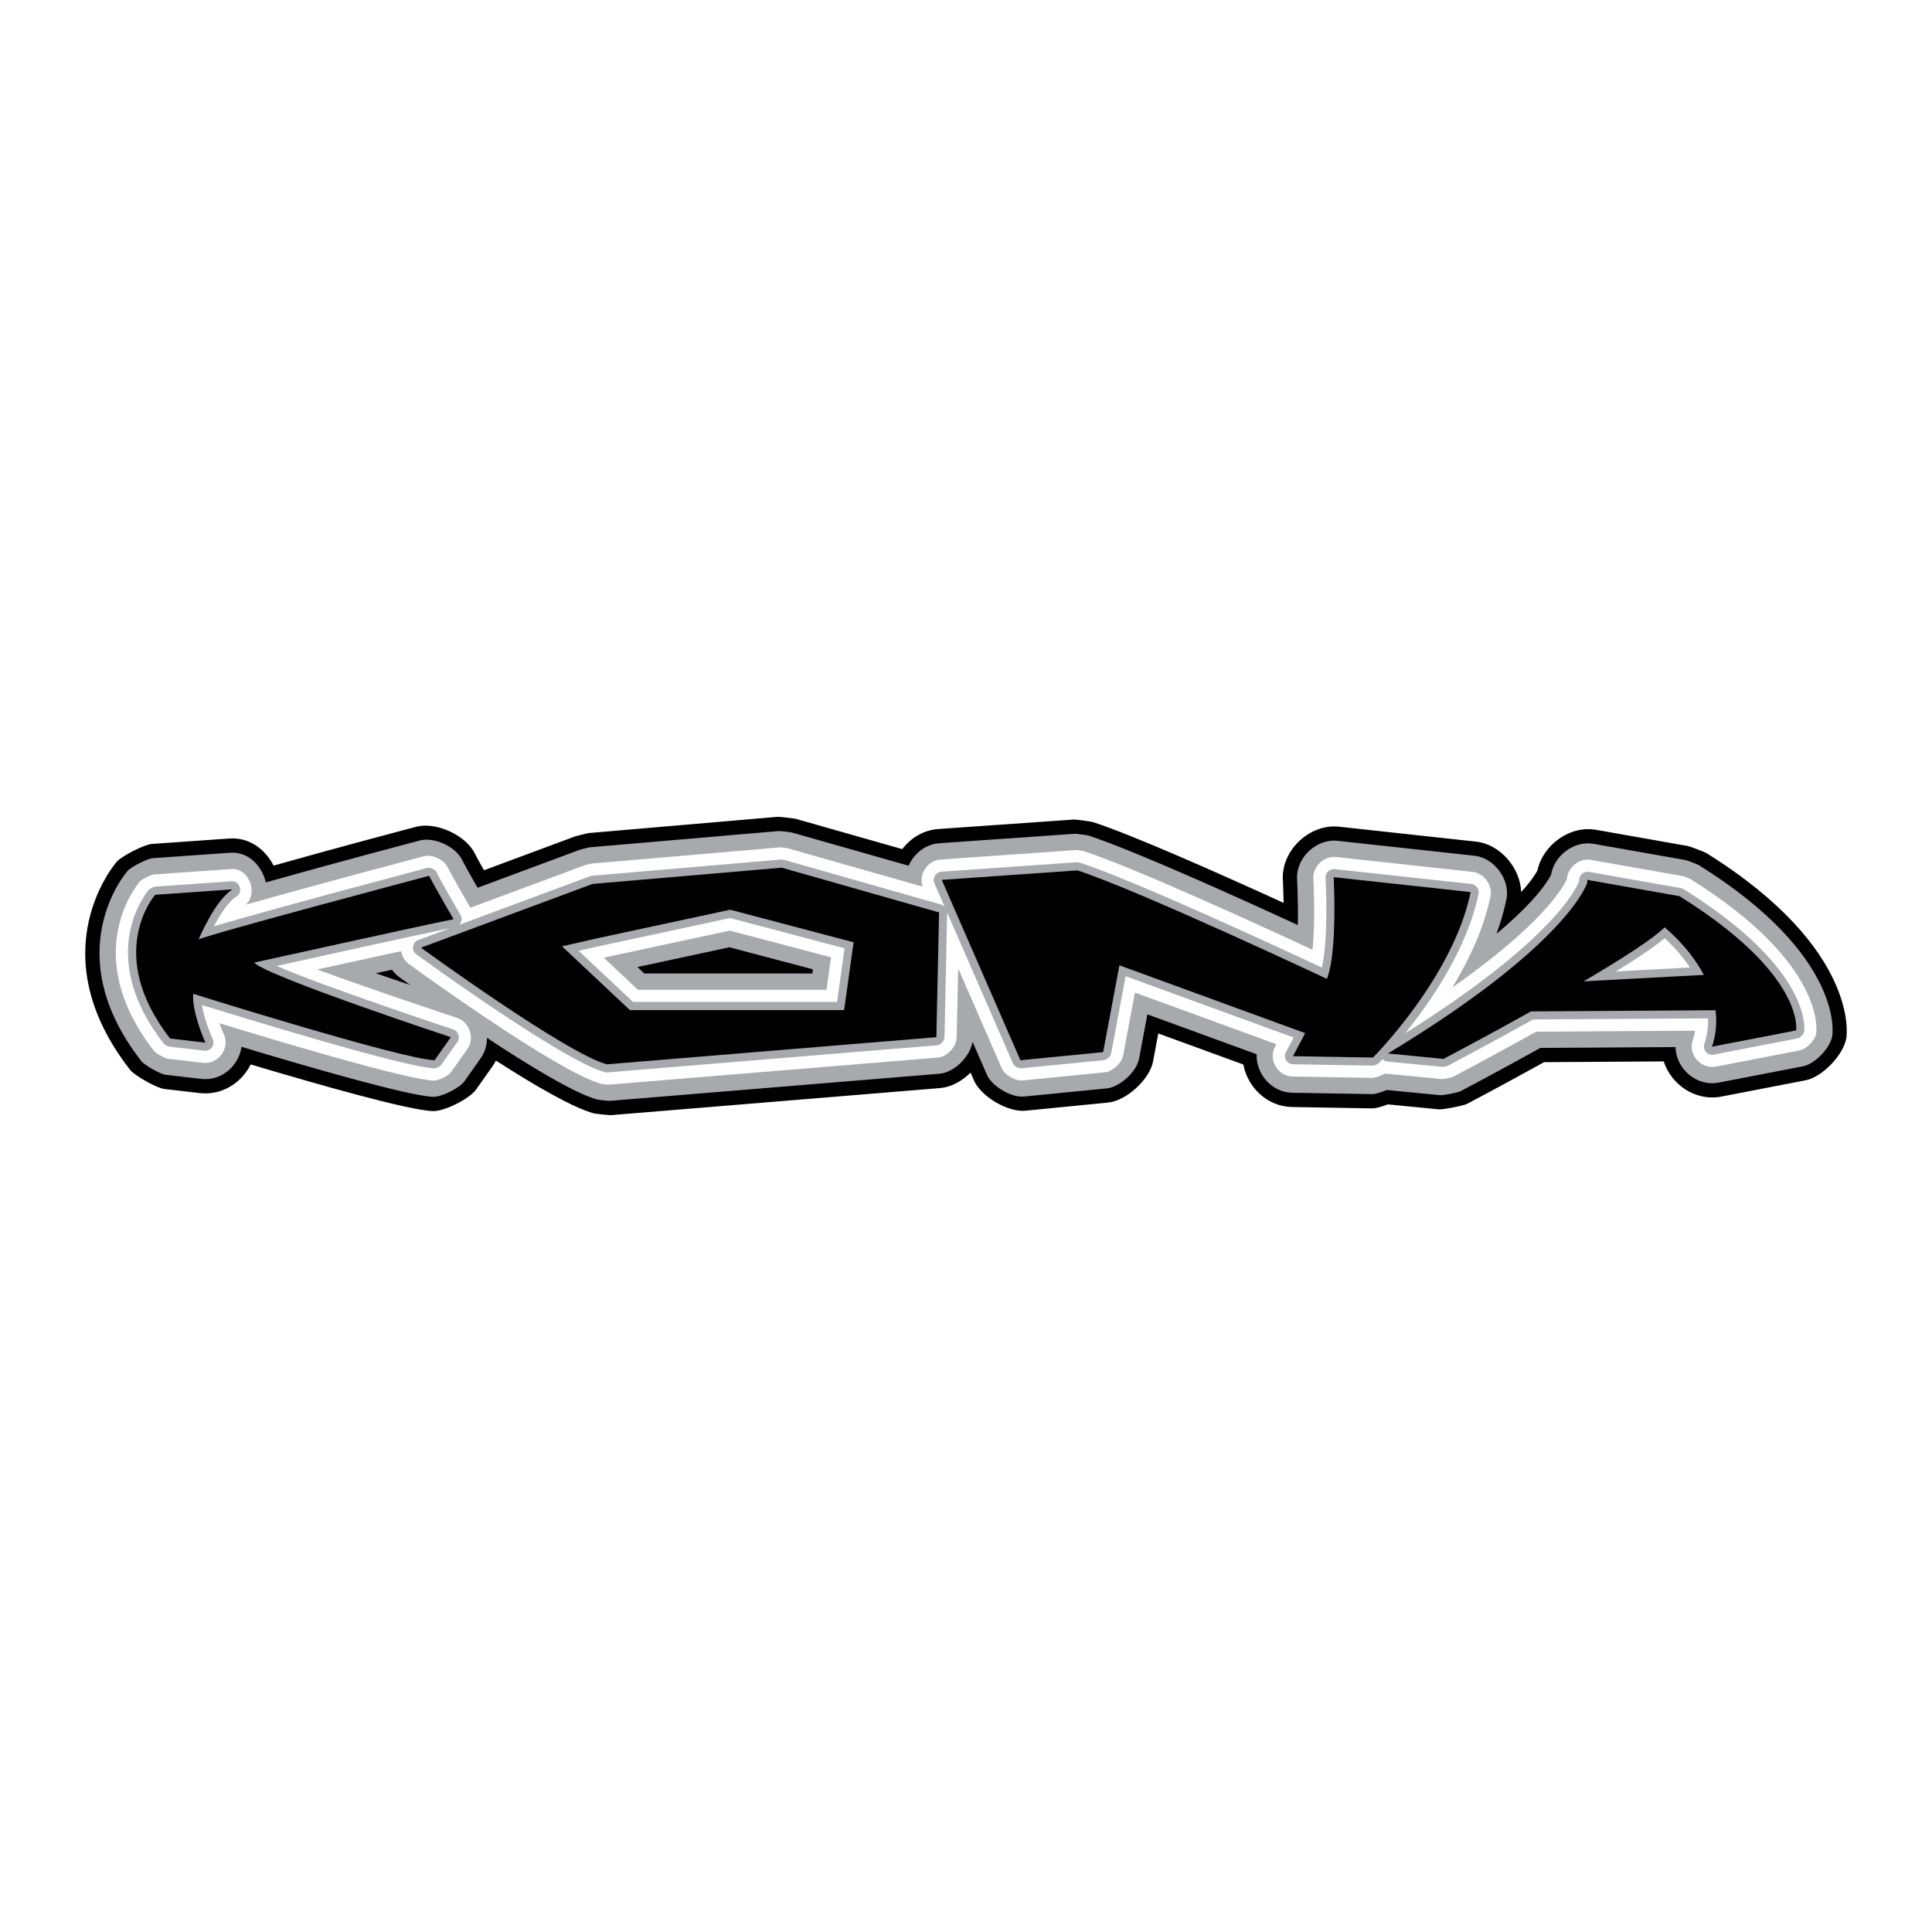 <?xml version="1.0" encoding="utf-8"?>
<!-- Generator: Adobe Illustrator 13.0.0, SVG Export Plug-In . SVG Version: 6.00 Build 14948)  -->
<!DOCTYPE svg PUBLIC "-//W3C//DTD SVG 1.0//EN" "http://www.w3.org/TR/2001/REC-SVG-20010904/DTD/svg10.dtd">
<svg version="1.0" id="Layer_1" xmlns="http://www.w3.org/2000/svg" xmlns:xlink="http://www.w3.org/1999/xlink" x="0px" y="0px"
	 width="192.756px" height="192.756px" viewBox="0 0 192.756 192.756" enable-background="new 0 0 192.756 192.756"
	 xml:space="preserve">
<g>
	<polygon fill-rule="evenodd" clip-rule="evenodd" fill="#FFFFFF" points="0,0 192.756,0 192.756,192.756 0,192.756 0,0 	"/>
	<path fill-rule="evenodd" clip-rule="evenodd" d="M12.971,106.729c-9.193-11.82-1.353-20.718-1.33-20.744
		c0.492-0.574,2.757-1.731,3.508-1.784l7.712-0.542c2.018-0.142,3.596,1.068,4.435,2.702c6.731-1.899,14.195-3.867,14.233-3.876
		c1.954-0.521,4.924,0.83,5.827,2.636c0.193,0.386,0.553,1.037,0.93,1.705l9.072-3.371c0.086-0.032,1.257-0.329,1.348-0.337
		l18.875-1.624c0.164-0.014,1.644,0.153,1.803,0.198l10.635,3.025c0.846-1.114,2.121-1.902,3.606-2.006l13.53-0.947
		c0.185-0.013,1.726,0.2,1.903,0.258c4.048,1.32,12.887,5.261,19.012,8.062c-0.025-1.306-0.079-2.305-0.08-2.312
		c-0.157-2.936,2.677-5.611,5.609-5.292l13.666,1.489c2.409,0.262,4.417,2.619,4.503,5.023c0.989-1.075,1.434-1.783,1.625-2.153
		c0.549-2.542,3.229-4.51,5.845-4.049l9.2,1.624c0.181,0.032,1.647,0.597,1.804,0.694c15.42,9.617,13.978,18.383,13.975,18.41
		c-0.241,1.687-2.39,3.937-4.062,4.261l-8.39,1.623c-2.627,0.509-5.022-1.195-5.775-3.505l-11.939,0.075
		c-4.378,2.427-7.657,4.147-7.667,4.152c-0.371,0.196-2.417,0.596-2.835,0.555l-5.074-0.495c-0.632,0.238-1.235,0.405-1.564,0.399
		l-7.983-0.135c-2.514-0.042-4.454-1.979-4.877-4.241l-8.487-3.098l-0.523,2.791c-0.336,1.79-2.665,3.924-4.479,4.103l-8.254,0.812
		c-1.741,0.171-4.434-1.408-5.132-3.013l-0.343-0.787c-0.857,0.851-1.945,1.451-3.011,1.539l-32.879,2.706
		c-0.146,0.013-1.542-0.14-1.685-0.178c-2.099-0.56-5.977-2.823-9.78-5.269c-0.101,0.199-0.217,0.393-0.349,0.58l-1.624,2.3
		c-0.668,0.947-3.186,2.207-4.34,2.161c-2.481-0.1-11.558-2.688-18.152-4.657c-0.904,1.821-2.851,3.116-5.09,2.858l-3.518-0.406
		C15.645,108.563,13.437,107.327,12.971,106.729L12.971,106.729z"/>
	<path fill-rule="evenodd" clip-rule="evenodd" fill="#A7A9AC" d="M14.091,105.856c-8.475-10.896-1.394-18.928-1.374-18.951
		c0.354-0.414,1.985-1.247,2.526-1.285l7.712-0.541c1.849-0.13,3.183,1.315,3.563,2.958c6.916-1.951,15.331-4.172,15.371-4.183
		c1.407-0.375,3.545,0.598,4.195,1.898c0.301,0.601,1.009,1.851,1.564,2.819l10.202-3.791c0.062-0.023,0.905-0.237,0.971-0.243
		l18.875-1.624c0.119-0.01,1.184,0.11,1.299,0.143l11.659,3.316c0.528-1.206,1.667-2.144,3.064-2.242l13.53-0.947
		c0.133-0.009,1.242,0.144,1.37,0.186c4.458,1.454,14.872,6.161,20.864,8.922c0.052-2.285-0.072-4.582-0.073-4.593
		c-0.113-2.114,1.927-4.04,4.038-3.81l13.666,1.489c1.981,0.215,3.586,2.398,3.183,4.352c-0.24,1.163-0.579,2.312-0.989,3.436
		c3.896-3.266,5.104-5.206,5.448-5.907c0.316-1.904,2.302-3.412,4.237-3.07l9.2,1.624c0.13,0.023,1.187,0.43,1.299,0.5
		c14.625,9.121,13.322,16.983,13.319,17.005c-0.173,1.215-1.721,2.835-2.925,3.068l-8.389,1.623
		c-2.262,0.438-4.285-1.401-4.333-3.541l-13.479,0.085c-4.477,2.486-7.955,4.312-7.966,4.317c-0.267,0.141-1.739,0.429-2.04,0.399
		l-5.312-0.519c-0.558,0.233-1.147,0.417-1.438,0.412l-7.983-0.136c-2.099-0.035-3.641-1.902-3.571-3.844l-10.9-3.979l-0.831,4.435
		c-0.242,1.289-1.919,2.825-3.226,2.953l-8.253,0.812c-1.255,0.123-3.192-1.015-3.696-2.169l-1.436-3.292
		c-0.266,1.524-1.826,3.065-3.328,3.188l-32.879,2.707c-0.105,0.008-1.11-0.102-1.213-0.129c-2.262-0.604-6.843-3.396-11.024-6.159
		c0.003,0.707-0.194,1.416-0.625,2.026l-1.624,2.3c-0.481,0.682-2.294,1.589-3.125,1.556c-2.528-0.101-12.549-3.009-19.118-4.989
		c-0.255,1.862-1.967,3.438-4.02,3.201l-3.518-0.405C16.017,107.178,14.427,106.288,14.091,105.856L14.091,105.856z M37.487,97.102
		c1.185,0.407,2.361,0.807,3.445,1.174c-0.669-0.479-1.061-0.766-1.068-0.771c-0.302-0.219-0.555-0.474-0.761-0.754
		C38.572,96.866,38.031,96.983,37.487,97.102L37.487,97.102z M72.771,94.51l-9.175,1.973l0.68,0.638H81.05l0.058-0.413L72.771,94.51
		L72.771,94.51z"/>
	<path fill-rule="evenodd" clip-rule="evenodd" fill="#FFFFFF" d="M72.808,92.845l-12.571,2.703l3.402,3.197h18.82l0.453-3.236
		L72.808,92.845L72.808,92.845z M15.373,104.861c-7.655-9.843-1.442-16.882-1.425-16.903c0.197-0.229,1.103-0.692,1.403-0.713
		l7.712-0.542c1.795-0.126,2.717,2.419,1.461,3.56c7.013-1.995,17.731-4.83,17.777-4.841c0.781-0.208,1.97,0.332,2.331,1.054
		c0.471,0.941,1.945,3.485,2.296,4.089l11.487-4.268c0.034-0.013,0.502-0.131,0.539-0.134l18.875-1.624
		c0.065-0.005,0.658,0.062,0.721,0.08l13.503,3.841c-0.423-1.215,0.475-2.612,1.773-2.703l13.53-0.947
		c0.074-0.005,0.69,0.08,0.762,0.103c4.981,1.625,17.618,7.422,22.83,9.844c0.313-2.948,0.087-7.123,0.086-7.139
		c-0.063-1.174,1.07-2.244,2.243-2.117l13.666,1.489c1.101,0.12,1.991,1.332,1.768,2.418c-0.67,3.247-2.164,6.4-3.811,9.116
		c8.963-6.296,11.028-9.926,11.438-10.844c0.068-1.144,1.237-2.093,2.375-1.892l9.2,1.624c0.072,0.012,0.659,0.238,0.722,0.277
		c13.718,8.555,12.574,15.381,12.571,15.401c-0.096,0.675-0.956,1.575-1.625,1.704l-8.389,1.624
		c-1.484,0.287-2.784-1.191-2.308-2.624c0.105-0.314,0.182-0.636,0.232-0.961l-15.846,0.1c-4.573,2.545-8.295,4.499-8.307,4.505
		c-0.147,0.078-0.966,0.238-1.133,0.222l-5.548-0.541c-0.034-0.003-0.069-0.008-0.103-0.013c-0.367,0.208-0.984,0.438-1.227,0.435
		l-7.983-0.135c-1.471-0.025-2.45-1.67-1.76-2.973l0.134-0.253l-14.111-5.149l-1.184,6.312c-0.134,0.717-1.065,1.57-1.791,1.642
		l-8.254,0.812c-0.696,0.068-1.773-0.563-2.053-1.205l-4.354-9.983l-0.15,6.914c-0.02,0.913-0.965,1.916-1.871,1.99l-32.879,2.706
		c-0.058,0.005-0.617-0.056-0.674-0.071c-4.441-1.184-19.167-11.922-19.21-11.953c-0.452-0.329-0.708-0.802-0.783-1.3
		c-2.674,0.579-5.759,1.255-8.374,1.83c5.552,2.052,13.922,4.821,13.958,4.833c1.241,0.411,1.777,2.022,1.023,3.092l-1.624,2.301
		c-0.267,0.378-1.274,0.882-1.736,0.863c-2.748-0.109-15.358-3.882-21.383-5.728c0.232,0.64,0.442,1.104,0.444,1.106
		c0.634,1.398-0.553,3.022-2.077,2.847l-3.518-0.406C16.442,105.596,15.559,105.101,15.373,104.861L15.373,104.861z"/>
	<path fill="#A7A9AC" d="M72.835,91.595l-13.344,2.869l0,0l-1.754,0.402l5.422,5.097h20.355l0.749-5.354L72.835,91.595
		L72.835,91.595z M163.41,95.533c-0.656,0.432-1.396,0.899-2.192,1.389l7.388-0.395c-0.902-1.354-1.92-2.375-2.519-2.922
		C165.428,94.156,164.506,94.813,163.41,95.533L163.41,95.533z M16.333,104.114c-7.04-9.051-1.479-15.348-1.463-15.366
		c0.079-0.092,0.441-0.277,0.562-0.286l7.712-0.542c0.764-0.053,1.133,1.101,0.479,1.503c-0.851,0.523-1.696,1.884-2.282,2.995
		c5.656-1.688,21.216-5.808,21.27-5.822c0.312-0.083,0.788,0.133,0.932,0.421c0.538,1.076,2.405,4.276,2.41,4.285
		c0.184,0.316,0.109,0.711-0.123,0.963l13.008-4.833c0.013-0.005,0.201-0.053,0.215-0.054l18.875-1.624
		c0.026-0.002,0.263,0.025,0.289,0.032l15.695,4.465c0.121,0.035,0.245,0.125,0.347,0.242l-1.041-2.386
		c-0.217-0.498,0.149-1.098,0.688-1.135l13.53-0.947c0.029-0.002,0.276,0.032,0.305,0.041c5.479,1.787,20.423,8.726,24.143,10.465
		c0.692-3.002,0.368-8.958,0.367-8.977c-0.025-0.47,0.428-0.898,0.897-0.847l13.665,1.488c0.44,0.048,0.797,0.533,0.707,0.967
		c-1.138,5.516-4.778,10.779-7.327,13.928c14.579-9.147,17.051-14.376,17.358-15.174v-0.134c0-0.476,0.482-0.882,0.952-0.799
		l9.2,1.624c0.028,0.005,0.264,0.096,0.288,0.111c13.037,8.13,12.013,14.18,12.011,14.197c-0.039,0.27-0.383,0.63-0.65,0.682
		l-8.389,1.624c-0.594,0.114-1.113-0.478-0.923-1.051c0.188-0.561,0.299-1.122,0.348-1.677c0.026-0.307,0.034-0.603,0.026-0.89
		l-17.456,0.109c-4.636,2.585-8.548,4.64-8.56,4.646c-0.06,0.031-0.387,0.096-0.453,0.089l-5.548-0.541
		c-0.188-0.019-0.343-0.102-0.459-0.223c-0.239,0.254-0.376,0.391-0.379,0.394c-0.088,0.09-0.462,0.243-0.587,0.241l-7.982-0.135
		c-0.589-0.01-0.98-0.668-0.704-1.189l0.783-1.48l-16.766-6.119l-1.447,7.72c-0.054,0.287-0.427,0.628-0.717,0.657l-8.254,0.812
		c-0.278,0.027-0.709-0.226-0.821-0.482l-6.564-15.053l-0.27,12.445c-0.008,0.365-0.386,0.767-0.749,0.796l-32.878,2.706
		c-0.023,0.002-0.247-0.022-0.27-0.028c-4.212-1.123-18.764-11.732-18.806-11.763c-0.508-0.369-0.396-1.195,0.194-1.414l3.193-1.187
		c-3.349,0.69-13.045,2.824-17.317,3.767c4.694,2.054,17.592,6.323,17.636,6.337c0.497,0.164,0.711,0.809,0.409,1.236l-1.624,2.301
		c-0.107,0.15-0.51,0.353-0.694,0.345c-3.001-0.119-18.813-4.967-23.176-6.319c0.252,1.592,1.078,3.409,1.081,3.416
		c0.253,0.559-0.221,1.209-0.831,1.139l-3.518-0.406C16.761,104.408,16.408,104.21,16.333,104.114L16.333,104.114z"/>
	<path fill-rule="evenodd" clip-rule="evenodd" d="M15.485,89.274c0,0-5.141,5.818,1.488,14.342l3.518,0.406
		c0,0-1.353-2.978-1.218-4.871c0,0,20.701,6.495,24.084,6.63l1.624-2.3c0,0-18.401-6.089-19.619-7.442
		c0,0,16.506-3.653,19.889-4.329c0,0-1.894-3.247-2.436-4.33c0,0-22.46,5.953-23.001,6.359c0,0,1.623-3.924,3.382-5.006
		L15.485,89.274L15.485,89.274z M158.364,88.057c0,0-1.759,6.089-19.89,17.048l5.547,0.541c0,0,4.059-2.131,8.729-4.738l18.41-0.116
		c0.148,1.149,0.072,2.373-0.35,3.637l8.389-1.623c0,0,0.947-5.548-11.636-13.395l-9.2-1.624V88.057L158.364,88.057z
		 M158.001,97.908c3.648-2.144,6.894-4.204,8.075-5.387c0,0,2.392,1.876,3.917,4.745L158.001,97.908L158.001,97.908z M93.96,87.786
		l7.847,17.995l8.254-0.812l1.624-8.66l18.535,6.765l-1.217,2.301l7.982,0.135c0,0,7.983-7.982,9.742-16.507l-13.666-1.488
		c0,0,0.406,7.442-0.676,10.147c0,0-18.673-8.794-24.896-10.824L93.96,87.786L93.96,87.786z M59.323,93.672l13.53-2.909
		l12.312,3.247l-0.947,6.766H62.841l-6.765-6.36L59.323,93.672L59.323,93.672z M59.121,88.192l-17.116,6.359
		c0,0,14.478,10.554,18.537,11.636l32.878-2.706l0.27-12.448l-15.694-4.465L59.121,88.192L59.121,88.192z"/>
</g>
</svg>
